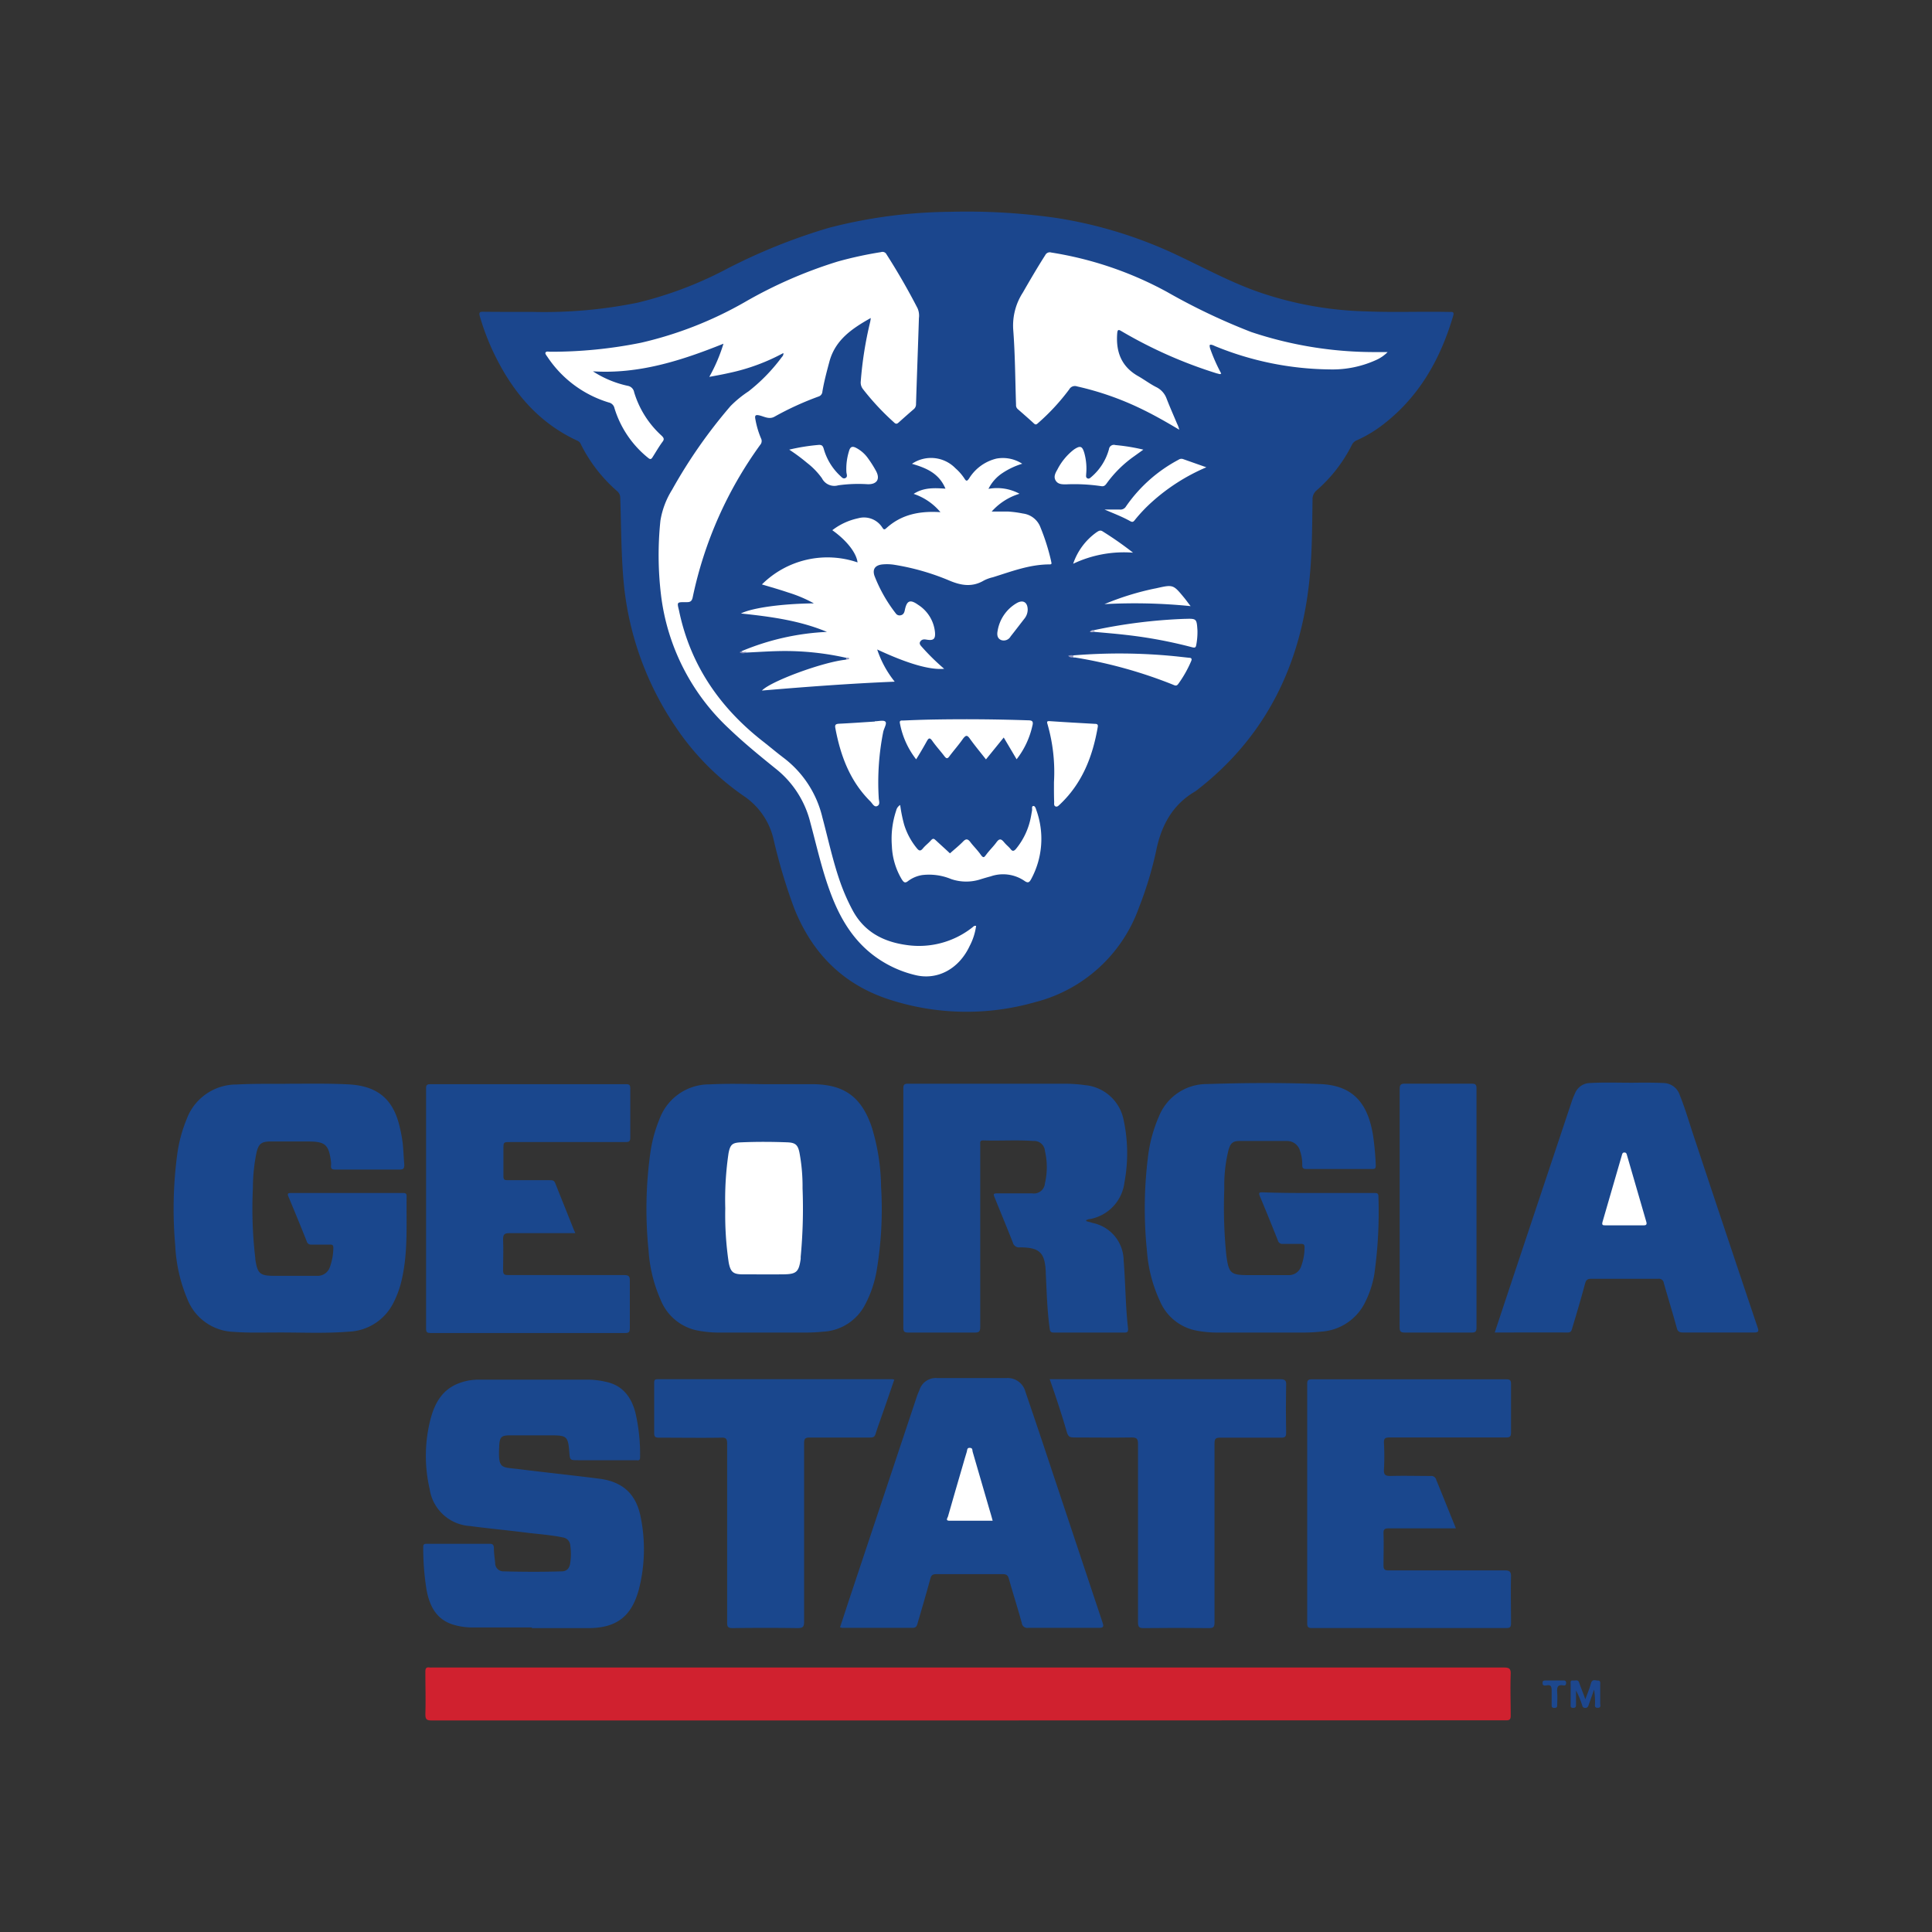 <svg xmlns="http://www.w3.org/2000/svg" viewBox="0 0 300 300"><rect x="0" y="0" width="300" height="300" fill="#333333" stroke="none"/><defs><style>.cls-1{fill:none;}.cls-2{fill:#1b468d;}.cls-3{fill:#d0212f;}.cls-4{fill:#1a478d;}.cls-5{fill:#1a468d;}.cls-6{fill:#1d478e;}.cls-7{fill:#1d488e;}.cls-8{fill:#fff;}.cls-9{fill:#8f94bf;}.cls-10{fill:#acb0d0;}.cls-11{fill:#8188b7;}.cls-12{fill:#9b9fc5;}</style></defs><g id="Layer_2" data-name="Layer 2"><g id="Layer_124" data-name="Layer 124"><rect class="cls-1" width="300" height="300"/><path class="cls-2" d="M82.58,48.43A72.68,72.68,0,0,0,99,47a59.12,59.12,0,0,0,13.38-5,89.9,89.9,0,0,1,16.35-6.63,77.46,77.46,0,0,1,18.79-2.48,98.15,98.15,0,0,1,16.43.94,68.28,68.28,0,0,1,19.29,6c4,1.9,7.91,4,12.07,5.47a55.13,55.13,0,0,0,16.77,3.05c4.32.18,8.64,0,13,.09.39,0,.77-.08.58.57-2,6.8-5.34,12.71-11.09,17.06a19.91,19.91,0,0,1-3.87,2.29,1.45,1.45,0,0,0-.8.76,23,23,0,0,1-5.43,7,1.79,1.79,0,0,0-.66,1.48c-.06,3.93-.06,7.87-.42,11.79-1.25,13.59-6.72,25-17.68,33.42a.18.18,0,0,1-.07.05c-3.46,2-5.24,5.14-6.06,9a56.78,56.78,0,0,1-2.73,9.08,23.19,23.19,0,0,1-16.14,14.68,38.72,38.72,0,0,1-22.29-.31c-7.34-2.28-12.27-7.17-15.1-14.28a87,87,0,0,1-3.21-10.73,11.05,11.05,0,0,0-4.48-6.6A40.22,40.22,0,0,1,105,113a47.92,47.92,0,0,1-8.1-22c-.46-4.58-.43-9.17-.59-13.75a1.32,1.32,0,0,0-.5-1,23.65,23.65,0,0,1-5.59-7.21,1,1,0,0,0-.53-.59c-6.28-2.89-10.33-7.89-13.19-14a37.9,37.9,0,0,1-2-5.36c-.16-.57,0-.69.54-.68C77.55,48.44,80.07,48.43,82.58,48.43Z"/><path class="cls-3" d="M150.32,267.15q-41.64,0-83.27,0c-.8,0-1-.15-1-1,.07-2.18,0-4.37,0-6.56,0-.54.14-.75.68-.66a1.71,1.71,0,0,0,.32,0q83.23,0,166.45,0c.81,0,1.11.15,1.08,1-.08,2.16,0,4.32,0,6.48,0,.59-.17.73-.74.72-1.39,0-2.79,0-4.18,0Z"/><path class="cls-4" d="M168.66,189.61l1.05.3a6,6,0,0,1,4.77,5.82c.29,3.54.28,7.09.69,10.62,0,.43-.09.57-.53.57-3.66,0-7.33,0-11,0-.46,0-.58-.15-.64-.6-.4-2.85-.47-5.71-.61-8.58a.86.86,0,0,1,0-.16c-.13-3.06-.93-3.88-4-3.89a1,1,0,0,1-1.12-.76c-.89-2.26-1.82-4.5-2.73-6.75-.36-.87-.36-.87.55-.88,1.72,0,3.44,0,5.17,0a1.71,1.71,0,0,0,2-1.57,11.07,11.07,0,0,0,0-5,1.68,1.68,0,0,0-1.81-1.56c-2.59-.19-5.19,0-7.79-.09-.37,0-.48.15-.45.49,0,.19,0,.38,0,.57,0,9.3,0,18.59,0,27.89,0,.73-.18.9-.9.89-3.42,0-6.83,0-10.25,0-.61,0-.79-.13-.79-.76q0-18.58,0-37.16c0-.58.17-.73.74-.72,8.07,0,16.13,0,24.2,0a22.46,22.46,0,0,1,3.27.22,6.72,6.72,0,0,1,6,5.43,24.51,24.51,0,0,1,.12,9.69,6.59,6.59,0,0,1-5.38,5.68c-.19,0-.37.1-.55.15C168.67,189.47,168.67,189.52,168.66,189.61Z"/><path class="cls-4" d="M118.62,168.35c2.57,0,5.13,0,7.7,0,4.82.08,7.41,2,9,6.53a32.5,32.5,0,0,1,1.49,9.34,57.54,57.54,0,0,1-.67,13,17.65,17.65,0,0,1-1.79,5.33,7.78,7.78,0,0,1-6.49,4.23,27.93,27.93,0,0,1-3,.14H111.43a17.77,17.77,0,0,1-3.33-.36,7.8,7.8,0,0,1-5.51-4.71,22.44,22.44,0,0,1-1.88-7.67,63,63,0,0,1,.29-15.28,21.51,21.51,0,0,1,1.4-5.11,8.22,8.22,0,0,1,7.78-5.41C113,168.24,115.8,168.32,118.62,168.35Z"/><path class="cls-4" d="M204.77,185.25h8.61c.39,0,.67,0,.66.54a69,69,0,0,1-.64,12.1,15.41,15.41,0,0,1-1.32,4.11,8.17,8.17,0,0,1-7,4.78,27.93,27.93,0,0,1-3,.14H188.9a17,17,0,0,1-3.33-.35A7.72,7.72,0,0,1,180.1,202a22.14,22.14,0,0,1-2-7.74,64.36,64.36,0,0,1,.15-14.55,22.19,22.19,0,0,1,1.72-6.38,8,8,0,0,1,7.47-5c5.84-.19,11.7-.22,17.54,0,4.84.2,7.33,2.65,8.2,7.82a43.22,43.22,0,0,1,.45,4.81c0,.47-.12.56-.53.56-3.42,0-6.84,0-10.26,0-.53,0-.64-.2-.63-.67a6.18,6.18,0,0,0-.33-2.09,2.08,2.08,0,0,0-2-1.59c-2.46,0-4.93,0-7.39,0-1.06,0-1.43.35-1.73,1.41a22.89,22.89,0,0,0-.65,6,74,74,0,0,0,.31,10.31c.38,2.84.65,3.11,3.48,3.11,2.06,0,4.11,0,6.16,0a2,2,0,0,0,2-1.42,8.38,8.38,0,0,0,.51-2.89c0-.45-.17-.55-.58-.54-.93,0-1.86,0-2.78,0a.7.7,0,0,1-.78-.53c-.92-2.31-1.85-4.61-2.81-6.9-.21-.52-.06-.58.41-.58C199,185.26,201.87,185.25,204.77,185.25Z"/><path class="cls-4" d="M45.3,168.28c3,0,5.9-.05,8.77.1,4.5.22,7,2.25,8,6.63a21.36,21.36,0,0,1,.46,2.49c.12,1.12.15,2.24.25,3.35,0,.55-.1.76-.71.76q-5,0-10,0c-.48,0-.72-.1-.67-.62a2.73,2.73,0,0,0,0-.57c-.35-2.71-.88-3.17-3.62-3.17-1.91,0-3.83,0-5.74,0-1.45,0-1.89.35-2.22,1.77a27.68,27.68,0,0,0-.55,5.45,65.92,65.92,0,0,0,.37,10.88s0,.11,0,.16c.35,2.29.71,2.6,3,2.6s4.38,0,6.56,0a2,2,0,0,0,2.05-1.44,8.88,8.88,0,0,0,.51-2.89c0-.39-.1-.53-.5-.52-1,0-1.91,0-2.87,0a.69.69,0,0,1-.77-.53c-.92-2.31-1.86-4.6-2.82-6.89-.21-.49-.11-.59.4-.59H62.53c.36,0,.61,0,.61.5-.06,4.23.22,8.48-.69,12.66a15.18,15.18,0,0,1-1.38,3.93,8.1,8.1,0,0,1-6.91,4.44c-3.79.31-7.59.1-11.39.13-2.16,0-4.32.07-6.48-.1a8,8,0,0,1-7.16-5,24.3,24.3,0,0,1-1.92-8.42,64.17,64.17,0,0,1,.29-14,22.27,22.27,0,0,1,1.48-5.6,8.24,8.24,0,0,1,7.79-5.39C39.66,168.24,42.56,168.33,45.3,168.28Z"/><path class="cls-4" d="M82.59,252.71H73.16a10,10,0,0,1-2.59-.38c-2.75-.75-3.84-2.86-4.33-5.42a40.5,40.5,0,0,1-.52-6.69c0-.39.12-.5.51-.5,3.28,0,6.56,0,9.84,0,.5,0,.59.23.62.63,0,.78.12,1.57.2,2.36A1.27,1.27,0,0,0,78.2,244c3,.08,6,.09,9,0,.85,0,1.25-.51,1.35-1.35a9.33,9.33,0,0,0,0-2.69,1.32,1.32,0,0,0-1.12-1.22c-2-.42-4-.53-5.92-.78-2.85-.36-5.71-.62-8.54-1a6.75,6.75,0,0,1-6.26-5.78,22.75,22.75,0,0,1,.19-11c.61-2.22,1.67-4.17,3.9-5.2a8.57,8.57,0,0,1,3.59-.75q8.52,0,17.06,0a12.67,12.67,0,0,1,2.59.33c2.58.52,3.94,2.29,4.6,4.69a28.47,28.47,0,0,1,.75,7.07c0,.57-.39.42-.68.42H89.77c-1.27,0-1.27,0-1.37-1.29-.19-2.38-.39-2.57-2.79-2.57-2.13,0-4.26,0-6.39,0-1.36,0-1.63.24-1.7,1.62-.19,3.71.29,3.28,3.08,3.63,4.14.52,8.3.95,12.44,1.48,3.74.47,5.83,2.46,6.49,6.2a25,25,0,0,1-.33,11c-1.13,4.19-3.48,6-7.83,6-2.93,0-5.85,0-8.78,0Z"/><path class="cls-4" d="M232.1,206.91l2.79-8.4L244.07,171a11.35,11.35,0,0,1,.49-1.21,2.55,2.55,0,0,1,2.36-1.62c2.62-.15,5.25,0,7.87-.06,1.15,0,2.3,0,3.44.06a2.71,2.71,0,0,1,2.61,1.89c.77,1.92,1.36,3.91,2,5.87q5,15.09,10.07,30.16c.2.6.21.82-.55.82-3.66,0-7.32,0-11,0-.58,0-.86-.14-1-.74-.63-2.31-1.34-4.6-2-6.92a.76.76,0,0,0-.88-.68c-3.47,0-6.95,0-10.42,0-.59,0-.78.21-.93.74-.62,2.32-1.3,4.62-2,6.93-.1.37-.17.68-.72.67C239.72,206.9,236,206.91,232.1,206.91Z"/><path class="cls-4" d="M130.44,252.69c.64-1.94,1.26-3.85,1.9-5.76q5-15,10-30c.12-.39.3-.76.45-1.14a2.66,2.66,0,0,1,2.66-1.81c3.64,0,7.27,0,10.91,0a2.85,2.85,0,0,1,2.87,2.14q1.67,4.88,3.29,9.76,4.33,13,8.66,26c.24.7.21.9-.61.89-3.64,0-7.28,0-10.91,0a.86.86,0,0,1-1-.76c-.63-2.29-1.35-4.55-2-6.84-.16-.62-.45-.74-1-.74q-5.11,0-10.25,0c-.56,0-.8.15-.95.71-.63,2.34-1.32,4.67-2,7-.11.4-.25.63-.76.63-3.64,0-7.27,0-10.91,0A2.57,2.57,0,0,1,130.44,252.69Z"/><path class="cls-4" d="M89.32,191.48c-3.43,0-6.82,0-10.2,0-.8,0-1,.19-1,1,.07,1.59,0,3.18,0,4.76,0,.65.2.75.78.75,6,0,12,0,18,0,.74,0,.91.19.9.9,0,2.44,0,4.87,0,7.31,0,.57-.09.8-.74.79q-15.1,0-30.2,0c-.51,0-.7-.11-.7-.67q0-18.67,0-37.33c0-.52.17-.64.66-.64H97.24c.53,0,.63.18.63.67,0,2.54,0,5.08,0,7.62,0,.62-.22.71-.75.7H79.23c-1.06,0-1.06,0-1.06,1.11,0,1.39,0,2.79,0,4.18,0,.53.16.64.65.63,2.18,0,4.37,0,6.56,0,.37,0,.66,0,.83.45,1,2.51,2,5,3,7.51C89.27,191.22,89.28,191.33,89.32,191.48Z"/><path class="cls-4" d="M226.07,237.32c-3.57,0-7,0-10.4,0-.62,0-.86.11-.84.79.06,1.64,0,3.28,0,4.92,0,.63.14.83.8.82,6,0,12,0,18,0,.71,0,1,.13,1,.92-.06,2.43,0,4.87,0,7.3,0,.58-.16.73-.73.73q-15.11,0-30.19,0c-.57,0-.73-.16-.73-.73q0-18.59,0-37.16c0-.57.14-.73.72-.73q15.09,0,30.19,0c.55,0,.74.12.74.71,0,2.52,0,5,0,7.55,0,.62-.17.77-.78.77-6,0-12,0-18.05,0-.7,0-.94.13-.9.88a37.38,37.38,0,0,1,0,4.1c-.05.83.24,1,1,1,2.08-.06,4.16,0,6.24,0a.79.79,0,0,1,.88.6C224,232.18,225,234.69,226.07,237.32Z"/><path class="cls-4" d="M138.86,214.24c-.66,1.92-1.32,3.86-2,5.78-.3.88-.63,1.75-.9,2.63-.14.46-.36.57-.82.57-3.14,0-6.28,0-9.43,0-.69,0-.85.2-.85.87,0,9.24,0,18.48,0,27.72,0,.79-.18,1-1,1q-5-.07-10.09,0c-.76,0-.87-.22-.86-.9,0-9.24,0-18.48,0-27.72,0-.73-.15-1-.92-.95-3.23.05-6.45,0-9.68,0-.58,0-.73-.16-.73-.73,0-2.57,0-5.14,0-7.71,0-.41,0-.64.55-.64q18.21,0,36.42,0A1,1,0,0,1,138.86,214.24Z"/><path class="cls-5" d="M163,214.16h.92q17.43,0,34.85,0c.76,0,1,.2.94.94q-.07,3.69,0,7.38c0,.62-.17.77-.78.76-3.14,0-6.29,0-9.43,0-.7,0-.91.13-.91.88,0,9.27,0,18.54,0,27.8,0,.73-.17.9-.89.89q-5-.06-10.09,0c-.7,0-.9-.14-.9-.88,0-9.24,0-18.48,0-27.72,0-.82-.22-1-1-1-3,.05-6,0-9,0-.54,0-.8-.11-1-.67C164.91,219.77,164,217,163,214.16Z"/><path class="cls-4" d="M217.34,187.57c0-6.15,0-12.3,0-18.45,0-.7.18-.86.86-.85,3.44,0,6.89,0,10.34,0,.56,0,.73.15.73.73q0,18.58,0,37.17c0,.63-.2.76-.8.75-3.44,0-6.89,0-10.33,0-.65,0-.81-.18-.81-.82C217.35,199.93,217.34,193.75,217.34,187.57Z"/><path class="cls-6" d="M246.17,263.86c.33-.9.65-1.65.86-2.43s.7-.47,1.12-.47.33.41.33.67c0,.95,0,1.91,0,2.86,0,.28.19.69-.39.7s-.4-.45-.41-.74a13.8,13.8,0,0,0-.15-2.09l-.81,2.29c-.1.28-.15.56-.57.55s-.42-.27-.51-.52a12.81,12.81,0,0,0-.92-2.18c0,.71,0,1.42,0,2.14,0,.33,0,.57-.46.56s-.36-.31-.37-.56c0-1,0-2.08,0-3.12,0-.24-.11-.61.34-.57s.83-.22,1,.39C245.51,262.13,245.83,262.91,246.17,263.86Z"/><path class="cls-7" d="M241.4,260.94h1.4c.28,0,.39.12.39.39s-.12.43-.39.38c-1-.19-1.06.35-1,1.11s0,1.26,0,1.88c0,.33,0,.5-.44.5s-.42-.21-.42-.51c0-.71,0-1.42,0-2.13s-.11-1-.82-.85c-.31.05-.63.05-.59-.43,0-.3.19-.34.44-.34Z"/><path class="cls-8" d="M121.64,54.82a31.26,31.26,0,0,1-8.5,3.11c-.92.21-1.86.38-3,.59a25.76,25.76,0,0,0,2.2-5.15c-6.57,2.64-13.15,4.74-20.27,4.29a16.18,16.18,0,0,0,5.4,2.25,1.22,1.22,0,0,1,1,1,14.91,14.91,0,0,0,4.23,6.71c.39.37.49.59.16,1-.55.75-1,1.54-1.51,2.34-.22.37-.38.42-.73.12a15.82,15.82,0,0,1-5.2-7.68,1.15,1.15,0,0,0-.88-.9,17.53,17.53,0,0,1-9.54-7.09c-.13-.19-.36-.47-.31-.62.11-.3.48-.17.73-.17a70.26,70.26,0,0,0,14.16-1.41,59,59,0,0,0,16-6.26,70.32,70.32,0,0,1,14.5-6.34,59.6,59.6,0,0,1,6.72-1.46.7.7,0,0,1,.86.35q2.61,4.08,4.82,8.37a2.87,2.87,0,0,1,.21,1.52c-.14,4.45-.31,8.9-.45,13.35a1,1,0,0,1-.39.83c-.77.66-1.52,1.33-2.27,2-.27.25-.45.34-.78,0a39.63,39.63,0,0,1-4.8-5.15,1.65,1.65,0,0,1-.34-1.21,57.46,57.46,0,0,1,1.46-9.22,5.6,5.6,0,0,0,.09-.61c-2.93,1.65-5.53,3.41-6.43,6.81-.41,1.53-.82,3.06-1.08,4.62a.85.85,0,0,1-.59.76,46.4,46.4,0,0,0-6.84,3.13c-.82.46-1.56,0-2.28-.18s-.82,0-.68.66a13.57,13.57,0,0,0,.86,2.89.89.89,0,0,1-.12,1,61.93,61.93,0,0,0-10.49,23.69c-.16.77-.57.75-1.13.74-1.33,0-1.31,0-1,1.27,1.76,8.53,6.39,15.2,13.19,20.47,1,.79,2,1.63,3,2.39a16.29,16.29,0,0,1,6.07,9.26c.94,3.51,1.68,7.06,2.92,10.48a31.38,31.38,0,0,0,1.73,3.88c1.8,3.43,4.79,5,8.49,5.5A13.38,13.38,0,0,0,151,144c.14-.11.25-.29.57-.23a9.46,9.46,0,0,1-1,3.12c-1.67,3.57-5,5.36-8.44,4.52a17.41,17.41,0,0,1-6.66-3.19c-3.36-2.62-5.3-6.18-6.7-10.1-1.22-3.39-2-6.91-2.94-10.39a15.36,15.36,0,0,0-5.38-8.37c-2.48-2-4.93-4-7.22-6.19a33.91,33.91,0,0,1-10.59-20.8,51.69,51.69,0,0,1-.09-11.53,13,13,0,0,1,1.81-4.79,78.64,78.64,0,0,1,9.08-13,17.13,17.13,0,0,1,2.79-2.28,27.49,27.49,0,0,0,5.08-5.2C121.43,55.39,121.69,55.22,121.64,54.82Z"/><path class="cls-8" d="M115.14,101.12a38.8,38.8,0,0,1,13.27-3c-4.24-1.77-8.73-2.37-13.36-2.86,1.77-.89,6.44-1.52,11.33-1.57a21,21,0,0,0-4-1.69c-1.35-.46-2.71-.84-4.07-1.25a14.43,14.43,0,0,1,14.85-3.42c-.18-1.48-1.67-3.4-3.92-5a9.94,9.94,0,0,1,4-1.85A3.37,3.37,0,0,1,137,81.91c.18.26.28.42.6.13,2.37-2.18,5.24-2.72,8.43-2.51a9.19,9.19,0,0,0-4.16-2.84c1.54-1,3.16-.93,4.94-.81-1-2.4-3-3.22-5.2-3.86a5.28,5.28,0,0,1,6.75.69,7.89,7.89,0,0,1,1.4,1.6c.29.48.44.38.71,0a6.9,6.9,0,0,1,4.26-3.1,5.53,5.53,0,0,1,4,.8,11.68,11.68,0,0,0-3,1.4,6.29,6.29,0,0,0-2.24,2.5,7.36,7.36,0,0,1,4.82.76,9.46,9.46,0,0,0-4.32,2.76c.91,0,1.71,0,2.5,0a16.79,16.79,0,0,1,2.35.31,3.34,3.34,0,0,1,2.73,2.17,33.07,33.07,0,0,1,1.65,5.23c0,.19.23.51-.24.5-3.1,0-5.93,1.1-8.82,2a5.82,5.82,0,0,0-1.38.5c-1.81,1.07-3.53.79-5.39,0A37,37,0,0,0,139,87.72a7.42,7.42,0,0,0-2.05-.07c-1.08.14-1.5.75-1.16,1.77a23,23,0,0,0,3.3,5.82.71.71,0,0,0,.8.29c.4-.09.54-.43.61-.79.3-1.48.81-1.72,2.06-.83a5.7,5.7,0,0,1,2.63,4.33c.07,1-.26,1.25-1.27,1.09-.36-.06-.73-.11-1,.26s.05.66.28.92a34.79,34.79,0,0,0,3.41,3.34c-2.24.21-5.73-.82-10.4-3a16,16,0,0,0,2.72,5c-7,.29-13.78.8-20.62,1.38,1.39-1.46,9.44-4.42,13-4.79.07-.08.37,0,.15-.28a43.48,43.48,0,0,0-9.58-1.07c-2,0-4,.15-6,.24C115.66,101.32,115.34,101.52,115.14,101.12Z"/><path class="cls-8" d="M183.12,66.73c-2.06-1.23-4-2.33-6-3.29A45.81,45.81,0,0,0,167.24,60a1,1,0,0,0-1.21.46,33.51,33.51,0,0,1-4.89,5.28c-.23.21-.37.23-.61,0-.82-.76-1.67-1.49-2.51-2.23a.8.8,0,0,1-.25-.65c-.13-3.91-.14-7.82-.44-11.71a9.42,9.42,0,0,1,1.49-5.71c1.15-2,2.27-3.92,3.49-5.83a.78.78,0,0,1,.92-.4,55.55,55.55,0,0,1,18,6.13,97.11,97.11,0,0,0,13.07,6.22,60.34,60.34,0,0,0,19,3.11c.65,0,1.3,0,2.17,0a5.88,5.88,0,0,1-1.59,1.14,16.34,16.34,0,0,1-7.47,1.55,48.08,48.08,0,0,1-17.63-3.57c-.18-.07-.35-.17-.53-.22s-.29-.07-.38,0,0,.28,0,.43a26.72,26.72,0,0,0,1.76,4c-.24.2-.43,0-.62,0a70.47,70.47,0,0,1-14.86-6.57c-.46-.28-.62-.28-.67.33-.22,2.82.61,5.11,3.17,6.6,1,.56,1.87,1.23,2.87,1.74a3.2,3.2,0,0,1,1.63,1.8c.51,1.32,1.09,2.62,1.64,3.93C182.92,66.07,183,66.32,183.12,66.73Z"/><path class="cls-8" d="M139.78,125a22.73,22.73,0,0,0,.6,3,10.73,10.73,0,0,0,2,3.73c.35.43.58.44.94,0s.84-.79,1.22-1.22.52-.24.8,0c.75.7,1.53,1.39,2.17,2,.59-.54,1.33-1.12,2-1.8.49-.53.79-.46,1.19.08s1.09,1.22,1.56,1.89.57.42.9,0c.49-.66,1.09-1.23,1.57-1.89s.76-.51,1.19,0,.71.68,1,1.05.5.35.82,0a11,11,0,0,0,2.35-5.06c.06-.29.1-.59.16-.89s-.1-.67.18-.73.41.37.49.63a13.14,13.14,0,0,1-.83,10.77c-.26.46-.47.6-1,.23a5.89,5.89,0,0,0-5.25-.71q-.83.22-1.65.48a7.21,7.21,0,0,1-4.5-.06,8.94,8.94,0,0,0-4.49-.62,4.94,4.94,0,0,0-2.17.91c-.5.41-.7.22-1-.24a10.89,10.89,0,0,1-1.54-5.2,13.84,13.84,0,0,1,.67-5.49A1.34,1.34,0,0,1,139.78,125Z"/><path class="cls-8" d="M142.26,117.91a12.93,12.93,0,0,1-2.52-5.59c-.12-.53.3-.43.55-.44,1.36-.06,2.72-.11,4.09-.14q7.62-.15,15.23.11c.65,0,.9.13.69.88a13,13,0,0,1-2.44,5.17l-2-3.38-2.76,3.4c-.87-1.11-1.74-2.15-2.53-3.26-.41-.57-.61-.47-1,0-.69,1-1.45,1.84-2.15,2.78-.31.43-.48.35-.76,0-.61-.81-1.3-1.55-1.88-2.38-.44-.64-.62-.4-.9.1C143.37,116.08,142.83,117,142.26,117.91Z"/><path class="cls-8" d="M163.66,121.46a26.89,26.89,0,0,0-1-9c-.13-.42-.08-.51.37-.48,2.34.16,4.68.29,7,.42.33,0,.5.1.43.49-.79,4.56-2.39,8.71-5.86,12-.2.18-.41.45-.7.33s-.2-.47-.21-.72C163.65,123.47,163.66,122.46,163.66,121.46Z"/><path class="cls-8" d="M135.84,112c.57,0,1.37-.22,1.64.06s-.2,1-.33,1.57a40.1,40.1,0,0,0-.7,10.26c0,.43.28,1-.21,1.26s-.77-.39-1.09-.71c-3.17-3.14-4.64-7.1-5.44-11.39-.1-.52.08-.64.58-.67,1.85-.09,3.7-.22,5.55-.34Z"/><path class="cls-8" d="M166.65,101.77a87.49,87.49,0,0,1,16,.15l2,.22c.33,0,.48.15.31.53a18,18,0,0,1-2,3.53c-.29.4-.54.23-.83.11a71.9,71.9,0,0,0-15.17-4.21l-.24,0A.18.18,0,0,1,166.65,101.77Z"/><path class="cls-8" d="M122.55,69.82a31,31,0,0,1,4.64-.74c.5,0,.59.23.71.58a9.09,9.09,0,0,0,2.55,4.21c.23.2.45.55.83.36s.18-.59.15-.89a9.27,9.27,0,0,1,.41-3.31c.21-.76.6-.76,1.18-.44a5.21,5.21,0,0,1,1.76,1.57A17.47,17.47,0,0,1,136,73.08c.72,1.28.2,2.15-1.27,2.11a22.48,22.48,0,0,0-4.57.17,2.15,2.15,0,0,1-2.53-1.1,11.51,11.51,0,0,0-2.33-2.4A28.9,28.9,0,0,0,122.55,69.82Z"/><path class="cls-8" d="M177.54,69.82l-1.39,1a18.18,18.18,0,0,0-4.3,4.23c-.22.31-.41.51-.85.44a28.59,28.59,0,0,0-5.47-.28c-.62,0-1.24,0-1.6-.58s-.07-1.15.24-1.68a9.24,9.24,0,0,1,2.58-3.14c1-.67,1.31-.55,1.63.56a9.09,9.09,0,0,1,.28,3.24c0,.25-.09.51.18.66s.47-.08.65-.23a8.64,8.64,0,0,0,2.71-4.29.77.77,0,0,1,1-.64A30.29,30.29,0,0,1,177.54,69.82Z"/><path class="cls-8" d="M187.32,72.56A30.39,30.39,0,0,0,178.81,78a23.8,23.8,0,0,0-2.58,2.73c-.2.26-.35.41-.72.2-1.25-.7-2.6-1.21-4-1.81.78,0,1.56,0,2.34,0a1,1,0,0,0,1-.49A23,23,0,0,1,183,71.39a.78.78,0,0,1,.69-.11Z"/><path class="cls-8" d="M169.93,97.84a81.63,81.63,0,0,1,13.93-1.74h.08c1.87-.06,1.88-.06,2,1.81a10.83,10.83,0,0,1-.18,2.2c-.07.44-.2.51-.63.4a71.6,71.6,0,0,0-10.28-1.92c-1.62-.19-3.25-.32-4.88-.47A.16.16,0,0,1,169.93,97.84Z"/><path class="cls-8" d="M171.5,93.81a42.74,42.74,0,0,1,7.61-2.38l.41-.08c2.65-.6,2.65-.6,4.36,1.47.29.35.55.73,1,1.3A86.78,86.78,0,0,0,171.5,93.81Z"/><path class="cls-8" d="M175.94,85.82a18.37,18.37,0,0,0-9.3,1.72,9.87,9.87,0,0,1,3.62-4.88c.32-.21.6-.41,1-.12A53.64,53.64,0,0,1,175.94,85.82Z"/><path class="cls-8" d="M159.58,94.69a2.27,2.27,0,0,1-.49,1.35c-.72.92-1.43,1.86-2.16,2.78a1.22,1.22,0,0,1-1.49.56c-.63-.28-.64-.89-.52-1.48a6.12,6.12,0,0,1,2.94-4.24C158.85,93.08,159.58,93.51,159.58,94.69Z"/><path class="cls-9" d="M166.65,101.77v.3a.74.74,0,0,1-.78-.24A1.32,1.32,0,0,1,166.65,101.77Z"/><path class="cls-10" d="M169.93,97.84v.28a1.2,1.2,0,0,1-.7,0A.68.68,0,0,1,169.93,97.84Z"/><path class="cls-11" d="M115.14,101.12c.22.27.55,0,.8.16a1.08,1.08,0,0,1-.9.12C114.69,101.28,115,101.18,115.14,101.12Z"/><path class="cls-12" d="M131.49,102.11c.17,0,.41,0,.37.16s-.33.14-.52.12Z"/><path class="cls-8" d="M112.62,187.62a49.2,49.2,0,0,1,.51-8.57c.27-1.35.59-1.62,2-1.67,2.37-.1,4.75-.09,7.12,0,1.25.05,1.64.38,1.89,1.6a28.53,28.53,0,0,1,.48,5.54,80.42,80.42,0,0,1-.29,10.64c0,.1,0,.21,0,.32-.29,2.05-.66,2.38-2.74,2.4s-4.15,0-6.23,0c-1.51,0-1.92-.35-2.21-1.85A50.31,50.31,0,0,1,112.62,187.62Z"/><path class="cls-8" d="M252.26,190.27c-1,0-2,0-2.95,0-.39,0-.62,0-.47-.54,1-3.44,2-6.9,3-10.34.06-.2.09-.44.4-.43s.34.21.4.43l3,10.34c.11.38,0,.55-.41.54C254.28,190.26,253.27,190.27,252.26,190.27Z"/><path class="cls-8" d="M154.14,236.14h-6.7c-.68,0-.31-.42-.24-.65.74-2.62,1.51-5.23,2.27-7.85.22-.73.41-1.47.65-2.2.08-.24,0-.65.48-.62s.36.37.43.6q1.33,4.54,2.65,9.11C153.83,235.05,154,235.57,154.14,236.14Z"/></g></g></svg>